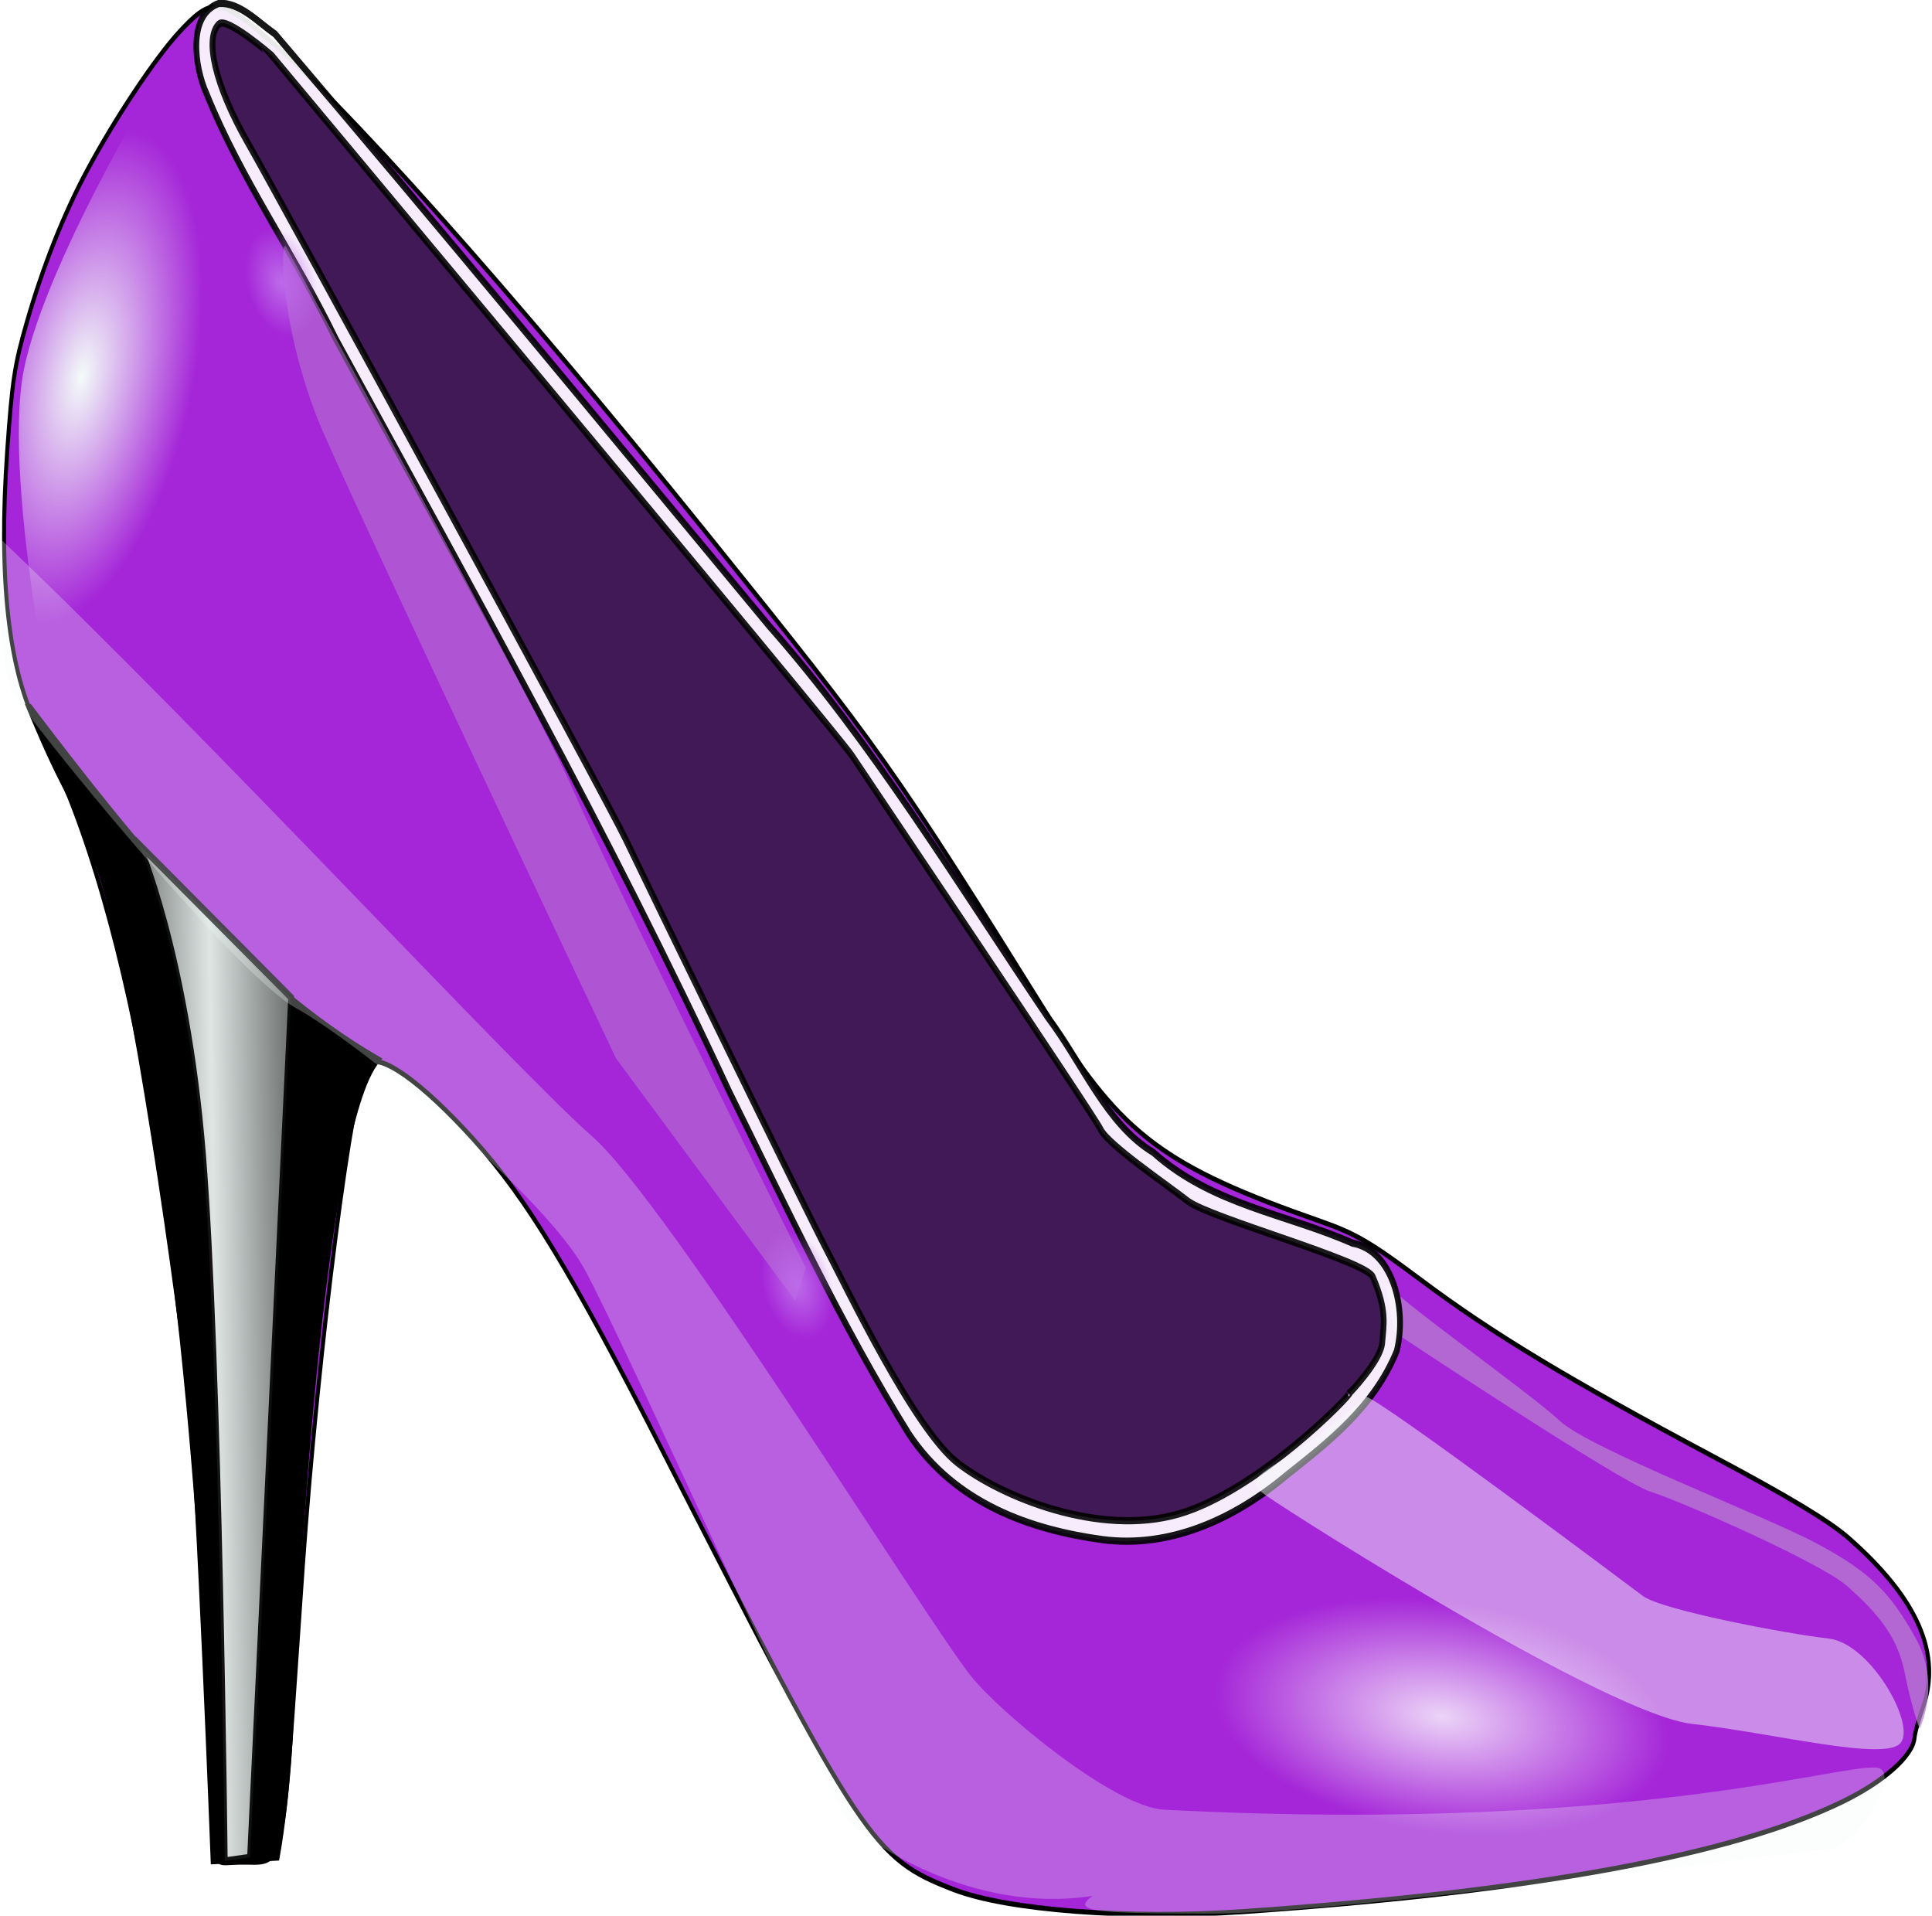 <?xml version="1.0" encoding="UTF-8" standalone="no"?>
<!-- Created with Inkscape (http://www.inkscape.org/) -->

<svg
   xmlns:dc="http://purl.org/dc/elements/1.1/"
   xmlns:cc="http://creativecommons.org/ns#"
   xmlns:rdf="http://www.w3.org/1999/02/22-rdf-syntax-ns#"
   xmlns:svg="http://www.w3.org/2000/svg"
   xmlns="http://www.w3.org/2000/svg"
   xmlns:xlink="http://www.w3.org/1999/xlink"
   xmlns:sodipodi="http://sodipodi.sourceforge.net/DTD/sodipodi-0.dtd"
   xmlns:inkscape="http://www.inkscape.org/namespaces/inkscape"
   id="svg2"
   sodipodi:docname="TheresaKnott-Purple-Shoe.svg"
   viewBox="0 0 300.07 297.5"
   sodipodi:version="0.32"
   version="1.0"
   inkscape:output_extension="org.inkscape.output.svg.inkscape"
   inkscape:version="0.91 r13725">
  <defs
     id="defs4">
    <linearGradient
       inkscape:collect="always"
       id="linearGradient27026">
      <stop
         style="stop-color:#bd6bea;stop-opacity:1;"
         offset="0"
         id="stop27028" />
      <stop
         style="stop-color:#bd6bea;stop-opacity:0;"
         offset="1"
         id="stop27030" />
    </linearGradient>
    <radialGradient
       id="radialGradient6976"
       gradientUnits="userSpaceOnUse"
       cy="1560.7"
       cx="-291.98"
       gradientTransform="matrix(1.169 .352 -.654 2.168 1386.4 -3187.1)"
       r="22.394"
       inkscape:collect="always">
      <stop
         id="stop3172"
         style="stop-color:#f3fbf9"
         offset="0" />
      <stop
         id="stop3174"
         style="stop-color:#f3fbf9;stop-opacity:0"
         offset="1" />
    </radialGradient>
    <linearGradient
       id="linearGradient6980"
       y2="1725.6"
       spreadMethod="reflect"
       gradientUnits="userSpaceOnUse"
       x2="-217.79"
       gradientTransform="translate(314.29 -1445.7)"
       y1="1726.3"
       x1="-256.82"
       inkscape:collect="always">
      <stop
         id="stop3156"
         style="stop-color:#f3fbf9"
         offset="0" />
      <stop
         id="stop3158"
         style="stop-color:#f3fbf9;stop-opacity:0"
         offset="1" />
    </linearGradient>
    <radialGradient
       id="radialGradient6986"
       gradientUnits="userSpaceOnUse"
       cy="1832.4"
       cx="-317.86"
       gradientTransform="matrix(1 0 0 .953 0 85.625)"
       r="76.429"
       inkscape:collect="always">
      <stop
         id="stop3233"
         style="stop-color:#fdfeff"
         offset="0" />
      <stop
         id="stop3235"
         style="stop-color:#fdfeff;stop-opacity:0"
         offset="1" />
    </radialGradient>
    <filter
       inkscape:collect="always"
       style="color-interpolation-filters:sRGB"
       id="filter27008"
       x="-0.099"
       width="1.198"
       y="-0.15"
       height="1.301">
      <feGaussianBlur
         inkscape:collect="always"
         stdDeviation="5.563"
         id="feGaussianBlur27010" />
    </filter>
    <filter
       inkscape:collect="always"
       style="color-interpolation-filters:sRGB"
       id="filter27012"
       x="-0.103"
       width="1.205"
       y="-0.064"
       height="1.127">
      <feGaussianBlur
         inkscape:collect="always"
         stdDeviation="5.563"
         id="feGaussianBlur27014" />
    </filter>
    <radialGradient
       inkscape:collect="always"
       xlink:href="#linearGradient27026"
       id="radialGradient27032"
       cx="-11.604"
       cy="1659.231"
       fx="-11.604"
       fy="1659.231"
       r="17.405"
       gradientTransform="matrix(1,0,0,1.3,0,-497.769)"
       gradientUnits="userSpaceOnUse" />
    <radialGradient
       inkscape:collect="always"
       xlink:href="#linearGradient27026"
       id="radialGradient27034"
       cx="-11.604"
       cy="1659.231"
       fx="-11.604"
       fy="1659.231"
       r="17.405"
       gradientTransform="matrix(1,0,0,1.3,0,-497.769)"
       gradientUnits="userSpaceOnUse" />
  </defs>
  <sodipodi:namedview
     id="base"
     bordercolor="#666666"
     inkscape:pageshadow="2"
     inkscape:window-y="1"
     pagecolor="#ffffff"
     inkscape:window-height="1035"
     inkscape:zoom="1.5932948"
     inkscape:window-x="4"
     borderopacity="1.0"
     inkscape:current-layer="g6961"
     inkscape:cx="402.99585"
     inkscape:cy="148.74837"
     inkscape:window-width="1916"
     inkscape:pageopacity="0.0"
     inkscape:document-units="px"
     showgrid="false"
     inkscape:window-maximized="1" />
  <g
     id="layer1"
     inkscape:label="Layer 1"
     inkscape:groupmode="layer"
     transform="translate(-62.088 -31.673)">
    <g
       id="g6961"
       transform="matrix(.625 0 0 .781 59.543 16.979)">
      <g
         id="g27036">
        <path
           d="m241.03 394.53c-20.06-6.22-22.57-9.24-71.94-86.64-23.07-36.18-34.15-50.81-47.28-62.46-12.93-11.46-23.533-17.48-26.457-15.01-3.645 3.08-12.156 55.94-16.055 100-5.579 63.66-3.839 58.44-15.944 58.67-9.902 0.19-3.977 4.42-9.168-57.6-5.101-60.32-15.276-129.01-40.573-167.81-7.409-11.36-9.985-29.74-7.744-55.23 1.235-14.058 1.816-17.093 4.912-25.677 3.952-10.957 9.106-21.344 14.863-29.951 7-10.464 16.911-22.372 23.069-27.718 7.569-6.569 9.966-6.575 19.801-0.045 20.059 13.318 62.416 51.355 111.38 100.01 43.17 42.9 46 46.11 85.28 96.57 17.8 22.87 28.52 29.27 67.02 40.02 8.71 2.43 12.56 4.23 25.08 11.73 17.73 10.62 36.51 19.69 72.51 35.03 18.87 8.04 28.93 12.89 33.72 16.26 17.21 12.11 23.18 23.09 18.37 33.8-1.03 2.27-1.94 4.92-2.03 5.87-0.34 3.54-7.62 8.72-17.81 12.69-27.41 10.67-76.31 17.85-148.84 21.88-28.63 1.58-58.82-0.25-72.16-4.39z"
           style="stroke:#000000;fill:#a526d8;fill-opacity:1"
           sodipodi:nodetypes="cssssssssssssssssssssssc"
           id="path1385" />
        <path
           d="m348.29 273.72l2.32 10.01s56.04 29.8 63.58 31.68c7.54 1.89 42.41 14.14 49.01 18.85 6.6 4.72 12.25 9.43 14.14 16.97 1.88 7.54 3.77 11.31 3.77 11.31s5.42-8.72-0.94-17.91c-6.37-9.19-11.31-13.19-24.51-18.85-13.19-5.66-56.55-18.85-64.09-24.51-7.54-5.65-41.4-24.72-43.28-27.55z"
           style="opacity:0.849;fill-rule:evenodd;fill:#b981d1;fill-opacity:1;filter:url(#filter27008)"
           sodipodi:nodetypes="ccssscsssc"
           id="path3193" />
        <path
           d="m58.531 19.469c-7.827 2.186-6.207 12.562-3.125 18 8.749 17.322 21.999 32.068 32.093 48.716 33.661 49.365 67.901 98.145 97.861 149.8 14.26 23 27.93 46.56 44.55 67.93 11.63 14.07 30.66 19.14 48.18 21.05 16.4 1.71 32.39-3.84 45.82-12.87 10.3-6.54 21.59-13.49 27.25-24.62 2.66-8.49-1.09-20.06-10.97-21.47-16.53-5.85-34.97-7.62-49.52-18.04-11.74-5.67-17.58-17.71-26.19-26.83-22.45-26.6-43.5-54.51-69.38-77.95-40.75-39.3-81.38-78.882-122.66-117.59-4.347-2.444-8.676-6.267-13.909-6.121z"
           style="opacity:.914;fill-rule:evenodd;stroke:#000000;stroke-width:1.431px;fill:#ffffff"
           id="path4308" />
        <path
           d="m339.45 295.82s7.78-6.45 8.11-10c0.33-3.56 1.31-6.34-2.36-13.14-1.7-3.14-40.52-11.67-45.95-15.04-5.42-3.38-19.76-11.17-21.63-14.21-1.87-3.05-57.99-69.71-61.85-74.38-3.87-4.66-144.21-139.24-144.21-139.24 0.001-0.005-11.121-7.677-13.048-6.243-3.683 2.741-1.127 12.091 7.124 23.621s89.004 130.25 93.964 138.6c4.97 8.36 44.78 73.76 49.81 81.41 5.02 7.64 21.77 35.74 32.62 42.49s35.21 14.76 55.01 10.15 43.13-23.95 42.41-24.02z"
           style="opacity:0.892;fill-rule:evenodd;stroke:#000000;stroke-width:1.431px;fill:#2b0043;fill-opacity:1"
           sodipodi:nodetypes="cssssscssssssc"
           id="path1394" />
        <path
           d="m11.429 159.51c27.232 28.75 53.834 54.81 86.428 70-14.293 13.35-20.833 111.1-21.428 128.57-0.585 17.14-3.572 30-3.572 30l-15.714 0.71s-3.571-75-5.714-91.43-14.286-87.85-22.857-106.43c-8.572-18.57-7.233-12.32-17.143-31.42z"
           style="fill-rule:evenodd;stroke:#000000;stroke-width:1.431px;fill:#000000"
           sodipodi:nodetypes="ccsccssc"
           id="path2269" />
        <path
           d="m47.857 28.077s-32.143 41.428-37.857 64.285c-5.714 22.858 10 79.998 10 79.998l45.714 23.57s-15-20.99-2.857-74.28c4.957-21.759-3.571-87.859-15-93.573z"
           style="fill-rule:evenodd;fill:url(#radialGradient6976)"
           sodipodi:nodetypes="csccsc"
           id="path3144" />
        <path
           d="m75.316 68.124s61.394 89.856 71.234 107.91c9.85 18.05 57.79 94.91 57.79 94.91l-2.65 6.49-44.52-48.15s-69.059-116.61-74.265-127.36c-9.71-20.06-9.23-37.078-7.589-33.796z"
           style="opacity:0.719;fill-rule:evenodd;fill:#b981d1;fill-opacity:1;filter:url(#filter27012)"
           sodipodi:nodetypes="cscccsc"
           id="path3148" />
        <path
           d="m38.521 186.62l37.897 30.54-10.212 170.99-6.275 0.71s-1.322-100.38-5.425-140.58c-4.102-40.21-15.985-61.66-15.985-61.66z"
           style="opacity:.914;fill-rule:evenodd;stroke:#000000;stroke-width:1.431px;fill:url(#linearGradient6980)"
           sodipodi:nodetypes="cccczc"
           id="path3152" />
        <path
           d="m4.179 125.99s-0.958 24.5 2.812 30.15c3.77 5.66 55.608 56.56 70.688 63.16s61.261 36.76 71.621 51.84c10.37 15.08 61.29 106.51 66 110.28 4.27 3.41 30.2 18.12 60.28 14.38-1.04 0.6-1.67 1.12-1.81 1.53-0.02 0.07-0.04 0.16-0.03 0.22 0.01 0.04 0.04 0.11 0.06 0.16 0.82 1.38 9.52 1.62 31.03 1.62 32.99 0 147.97-12.75 153.63-12.75 5.65 0 16.96-12.72 13.19-15.91-3.7-3.12-55.26 13.05-178.25 8-12.48-0.51-40.71-19.25-47.95-26.49-11.31-11.31-75.39-94.22-94.24-107.41-18.85-13.2-96.136-80.14-147.03-118.78z"
           style="opacity:.27;fill-rule:evenodd;fill:#f3fbf9"
           sodipodi:nodetypes="csssscsssssssssc"
           id="path3182" />
        <path
           d="m343.5 296.56c-22.62 16.02-32.98 15.08-24.5 19.79 8.48 4.72 84.82 43.36 105.56 45.25 20.73 1.88 48.07 7.54 51.84 3.77s-7.54-19.8-17.91-20.74-41.47-5.65-46.18-8.48c-4.72-2.83-65.98-39.59-68.81-39.59z"
           style="opacity:.476;fill-rule:evenodd;fill:#f3fbf9"
           id="path3189" />
        <path
           sodipodi:cx="-11.603605"
           sodipodi:cy="1659.2307"
           transform="matrix(.241 -.466 .354 .318 -382.37 -258.79)"
           d="m 5.802,1659.231 a 17.405,22.627 0 0 1 -17.405,22.627 17.405,22.627 0 0 1 -17.405,-22.627 17.405,22.627 0 0 1 17.405,-22.627 17.405,22.627 0 0 1 17.405,22.627 z"
           sodipodi:type="arc"
           style="fill:url(#radialGradient27034);fill-opacity:1"
           sodipodi:ry="22.627031"
           sodipodi:rx="17.405409"
           id="path3197" />
        <path
           sodipodi:cx="-11.603605"
           sodipodi:cy="1659.2307"
           transform="matrix(.241 -.466 .354 .318 -510.59 -458.08)"
           d="m 5.802,1659.231 a 17.405,22.627 0 0 1 -17.405,22.627 17.405,22.627 0 0 1 -17.405,-22.627 17.405,22.627 0 0 1 17.405,-22.627 17.405,22.627 0 0 1 17.405,22.627 z"
           sodipodi:type="arc"
           style="fill:url(#radialGradient27032);fill-opacity:1"
           sodipodi:ry="22.627031"
           sodipodi:rx="17.405409"
           id="path3215" />
        <path
           sodipodi:cx="-317.85715"
           sodipodi:cy="1832.3622"
           transform="matrix(.57 -.143 .491 .288 -355.85 -212.9)"
           d="m -241.429,1832.362 a 76.429,72.857 0 0 1 -76.429,72.857 76.429,72.857 0 0 1 -76.429,-72.857 76.429,72.857 0 0 1 76.429,-72.857 76.429,72.857 0 0 1 76.429,72.857 z"
           sodipodi:type="arc"
           style="opacity:.805;fill:url(#radialGradient6986)"
           sodipodi:ry="72.85714"
           sodipodi:rx="76.428574"
           id="path3229" />
      </g>
    </g>
  </g>
</svg>
